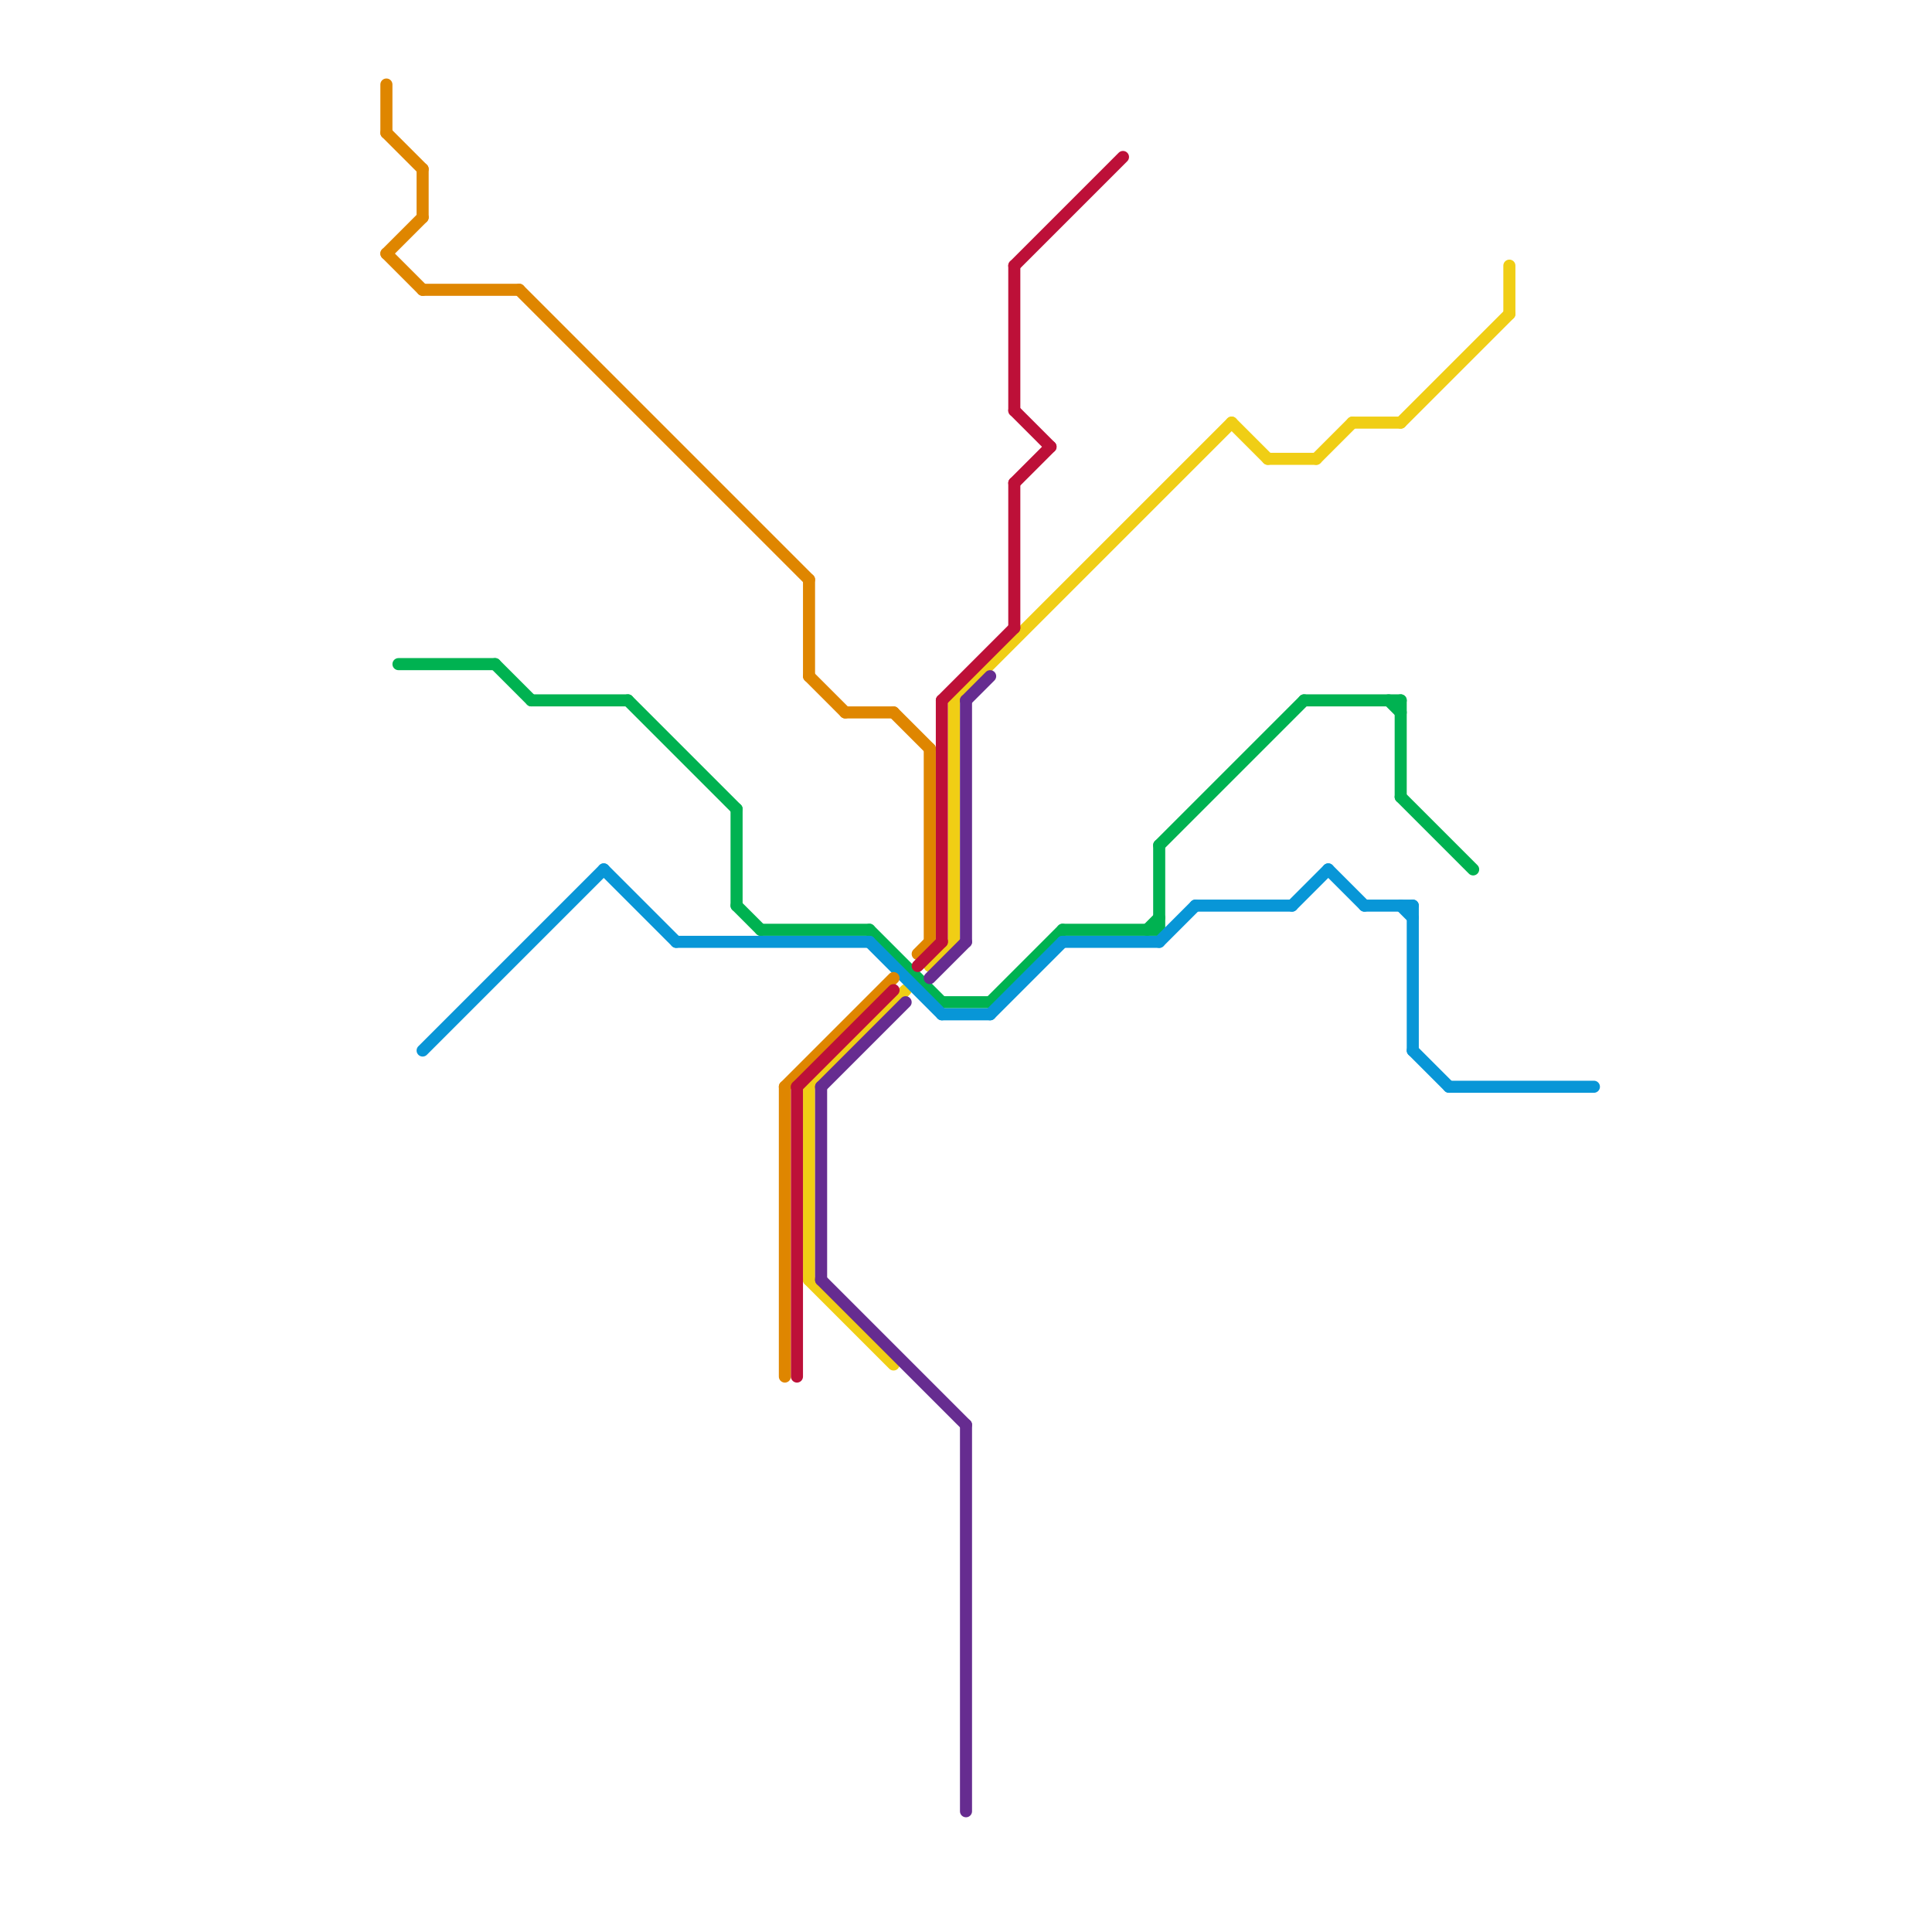 
<svg version="1.1" xmlns="http://www.w3.org/2000/svg" viewBox="0 0 160 160">
<style>text { font: 1px Helvetica; font-weight: 600; white-space: pre; dominant-baseline: central; } line { stroke-width: 1; fill: none; stroke-linecap: round; stroke-linejoin: round; } .c0 { stroke: #f0ce15 } .c1 { stroke: #00b251 } .c2 { stroke: #0896d7 } .c3 { stroke: #df8600 } .c4 { stroke: #bd1038 } .c5 { stroke: #662c90 }</style><defs><g id="wm-xf"><circle r="1.2" fill="#000"/><circle r="0.9" fill="#fff"/><circle r="0.6" fill="#000"/><circle r="0.3" fill="#fff"/></g><g id="wm"><circle r="0.6" fill="#000"/><circle r="0.3" fill="#fff"/></g></defs><line class="c0" x1="67" y1="90" x2="75" y2="82"/><line class="c0" x1="79" y1="58" x2="79" y2="78"/><line class="c0" x1="67" y1="106" x2="74" y2="113"/><line class="c0" x1="116" y1="35" x2="125" y2="26"/><line class="c0" x1="109" y1="38" x2="112" y2="35"/><line class="c0" x1="125" y1="22" x2="125" y2="26"/><line class="c0" x1="67" y1="90" x2="67" y2="106"/><line class="c0" x1="77" y1="80" x2="79" y2="78"/><line class="c0" x1="105" y1="38" x2="109" y2="38"/><line class="c0" x1="79" y1="58" x2="102" y2="35"/><line class="c0" x1="102" y1="35" x2="105" y2="38"/><line class="c0" x1="112" y1="35" x2="116" y2="35"/><line class="c1" x1="52" y1="58" x2="61" y2="67"/><line class="c1" x1="63" y1="77" x2="72" y2="77"/><line class="c1" x1="95" y1="77" x2="96" y2="76"/><line class="c1" x1="116" y1="66" x2="122" y2="72"/><line class="c1" x1="116" y1="58" x2="116" y2="66"/><line class="c1" x1="44" y1="58" x2="52" y2="58"/><line class="c1" x1="88" y1="77" x2="96" y2="77"/><line class="c1" x1="72" y1="77" x2="78" y2="83"/><line class="c1" x1="96" y1="70" x2="96" y2="77"/><line class="c1" x1="82" y1="83" x2="88" y2="77"/><line class="c1" x1="96" y1="70" x2="108" y2="58"/><line class="c1" x1="41" y1="55" x2="44" y2="58"/><line class="c1" x1="61" y1="75" x2="63" y2="77"/><line class="c1" x1="33" y1="55" x2="41" y2="55"/><line class="c1" x1="78" y1="83" x2="82" y2="83"/><line class="c1" x1="108" y1="58" x2="116" y2="58"/><line class="c1" x1="61" y1="67" x2="61" y2="75"/><line class="c1" x1="115" y1="58" x2="116" y2="59"/><line class="c2" x1="35" y1="87" x2="50" y2="72"/><line class="c2" x1="88" y1="78" x2="96" y2="78"/><line class="c2" x1="96" y1="78" x2="99" y2="75"/><line class="c2" x1="120" y1="90" x2="132" y2="90"/><line class="c2" x1="56" y1="78" x2="72" y2="78"/><line class="c2" x1="82" y1="84" x2="88" y2="78"/><line class="c2" x1="110" y1="72" x2="113" y2="75"/><line class="c2" x1="78" y1="84" x2="82" y2="84"/><line class="c2" x1="99" y1="75" x2="107" y2="75"/><line class="c2" x1="72" y1="78" x2="78" y2="84"/><line class="c2" x1="117" y1="87" x2="120" y2="90"/><line class="c2" x1="116" y1="75" x2="117" y2="76"/><line class="c2" x1="113" y1="75" x2="117" y2="75"/><line class="c2" x1="107" y1="75" x2="110" y2="72"/><line class="c2" x1="50" y1="72" x2="56" y2="78"/><line class="c2" x1="117" y1="75" x2="117" y2="87"/><line class="c3" x1="32" y1="11" x2="35" y2="14"/><line class="c3" x1="35" y1="14" x2="35" y2="18"/><line class="c3" x1="43" y1="24" x2="67" y2="48"/><line class="c3" x1="32" y1="21" x2="35" y2="18"/><line class="c3" x1="32" y1="21" x2="35" y2="24"/><line class="c3" x1="67" y1="56" x2="70" y2="59"/><line class="c3" x1="65" y1="90" x2="65" y2="114"/><line class="c3" x1="70" y1="59" x2="74" y2="59"/><line class="c3" x1="76" y1="79" x2="77" y2="78"/><line class="c3" x1="65" y1="90" x2="74" y2="81"/><line class="c3" x1="32" y1="7" x2="32" y2="11"/><line class="c3" x1="67" y1="48" x2="67" y2="56"/><line class="c3" x1="77" y1="62" x2="77" y2="78"/><line class="c3" x1="74" y1="59" x2="77" y2="62"/><line class="c3" x1="35" y1="24" x2="43" y2="24"/><line class="c4" x1="84" y1="40" x2="87" y2="37"/><line class="c4" x1="66" y1="90" x2="66" y2="114"/><line class="c4" x1="84" y1="22" x2="84" y2="34"/><line class="c4" x1="84" y1="34" x2="87" y2="37"/><line class="c4" x1="66" y1="90" x2="74" y2="82"/><line class="c4" x1="78" y1="58" x2="78" y2="78"/><line class="c4" x1="76" y1="80" x2="78" y2="78"/><line class="c4" x1="84" y1="22" x2="93" y2="13"/><line class="c4" x1="84" y1="40" x2="84" y2="52"/><line class="c4" x1="78" y1="58" x2="84" y2="52"/><line class="c5" x1="80" y1="58" x2="80" y2="78"/><line class="c5" x1="68" y1="90" x2="75" y2="83"/><line class="c5" x1="80" y1="118" x2="80" y2="150"/><line class="c5" x1="68" y1="106" x2="80" y2="118"/><line class="c5" x1="80" y1="58" x2="82" y2="56"/><line class="c5" x1="77" y1="81" x2="80" y2="78"/><line class="c5" x1="68" y1="90" x2="68" y2="106"/>
</svg>
